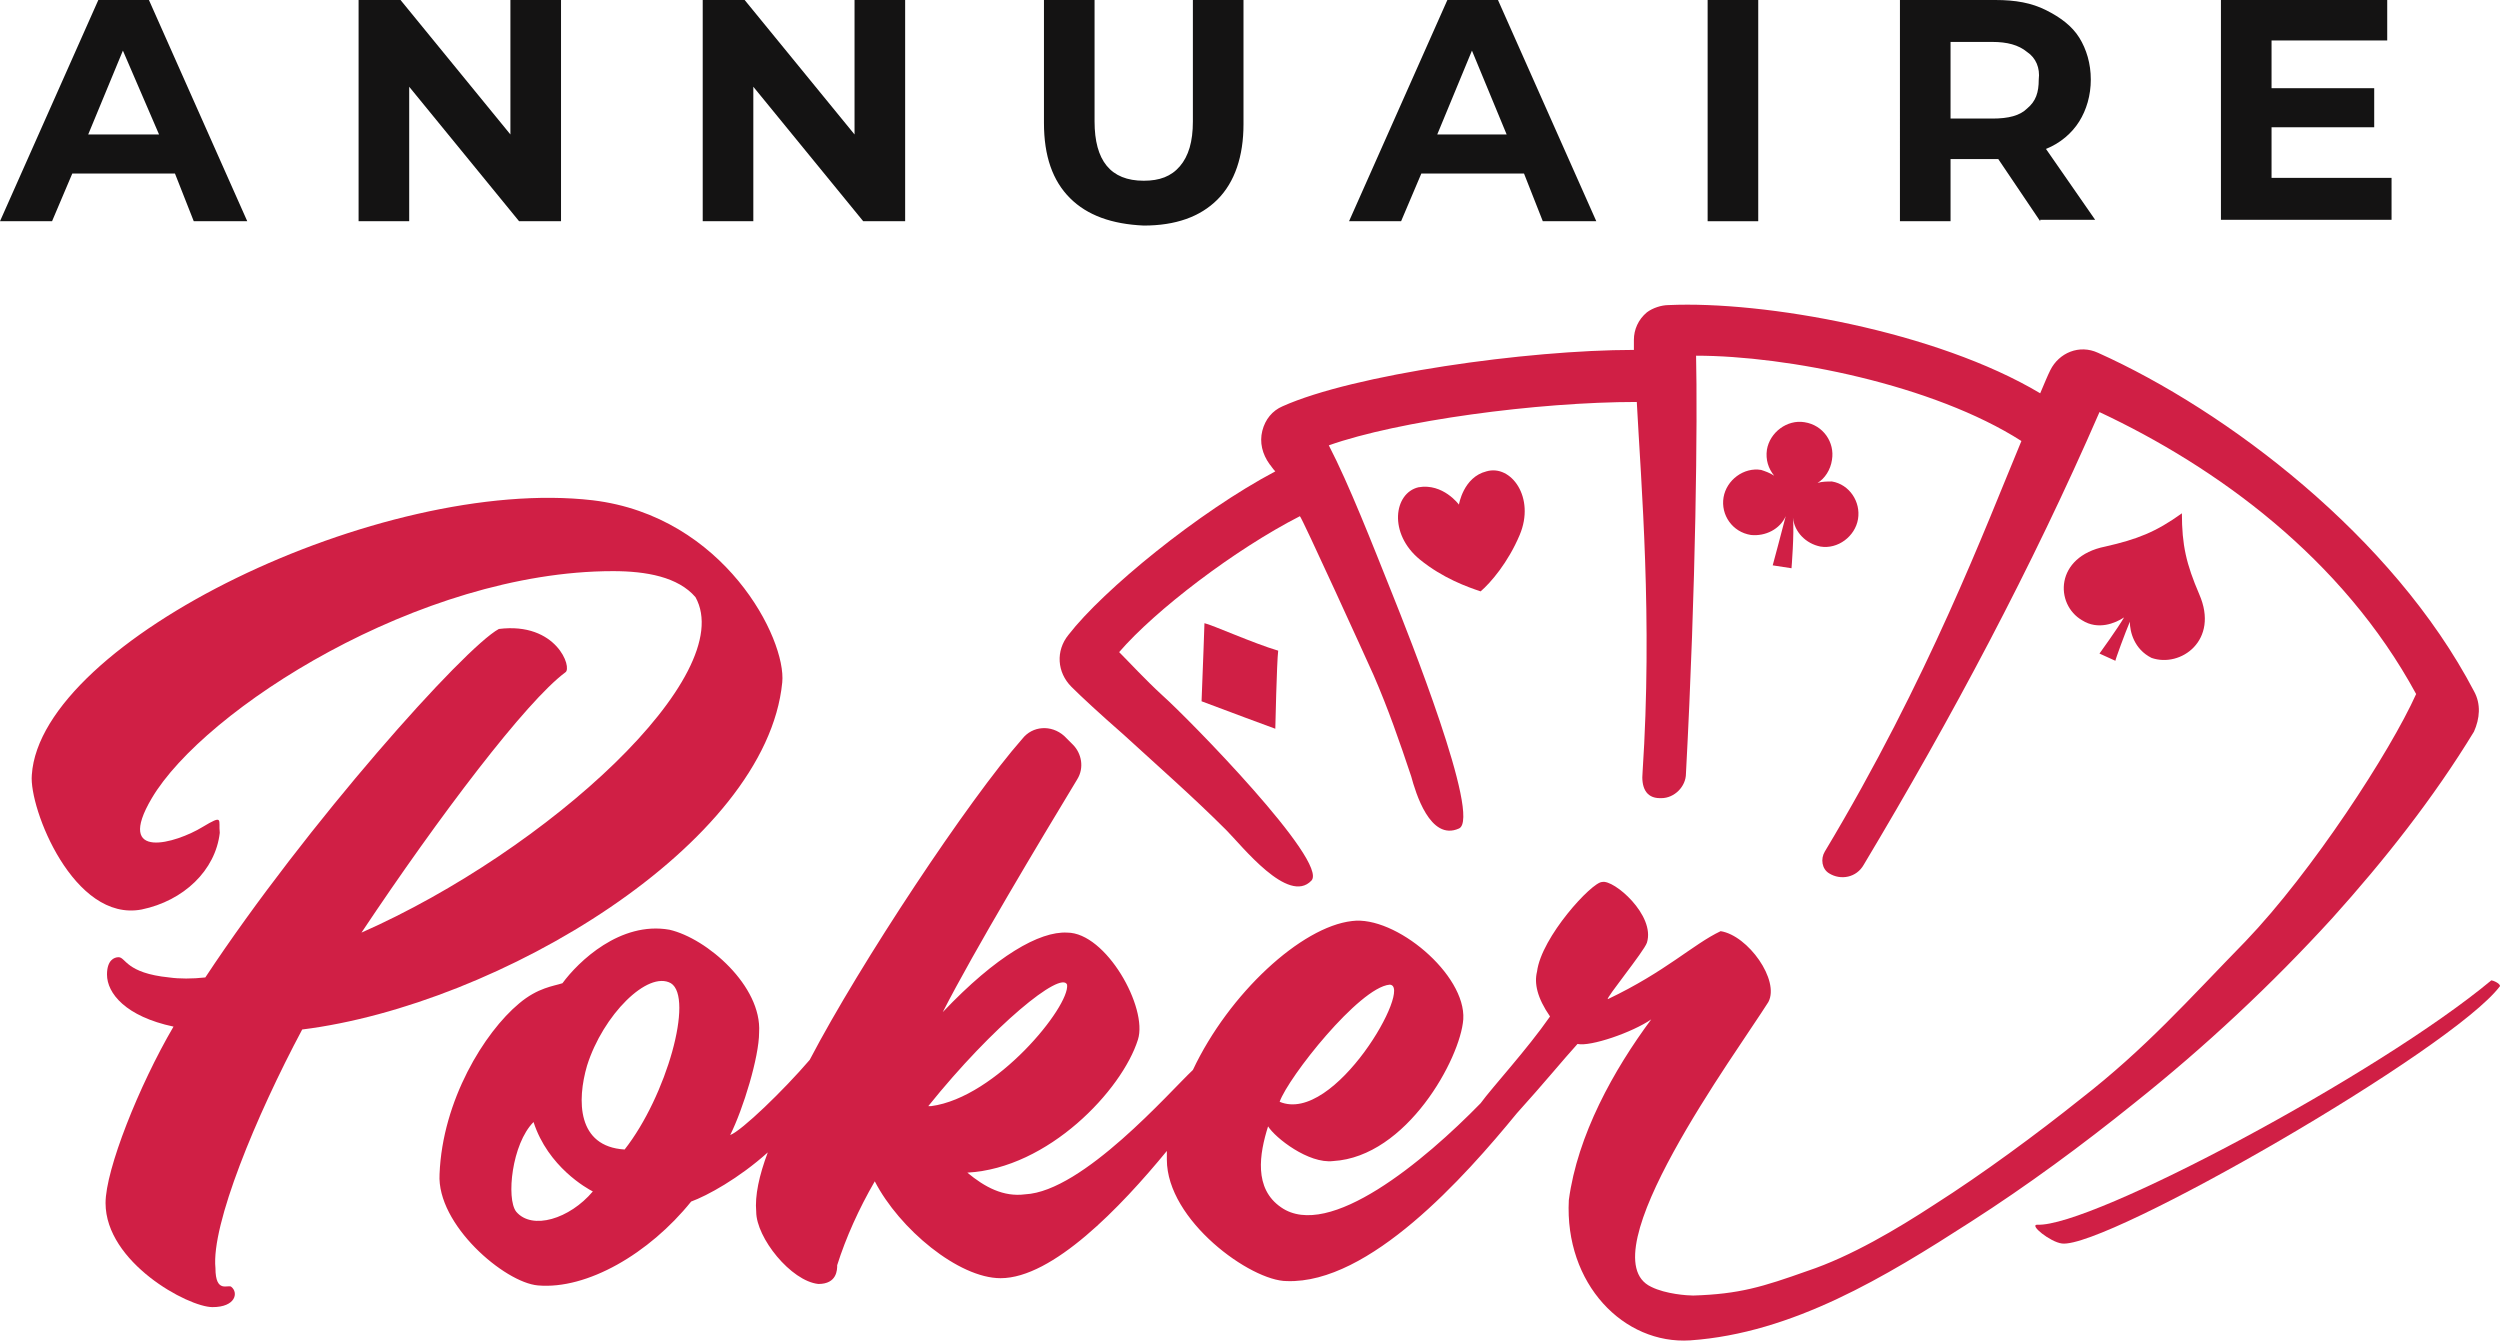 <?xml version="1.0" encoding="utf-8"?>
<!-- Generator: Adobe Illustrator 24.1.0, SVG Export Plug-In . SVG Version: 6.00 Build 0)  -->
<svg version="1.1" id="Layer_1" xmlns="http://www.w3.org/2000/svg" xmlns:xlink="http://www.w3.org/1999/xlink" x="0px" y="0px"
	 width="172.9px" height="92.8px" viewBox="0 0 172.9 92.8" style="enable-background:new 0 0 172.9 92.8;" xml:space="preserve">
<style type="text/css">
	.st0{fill:#141313;}
	.st1{fill:#D01F45;}
</style>
<g>
	<path class="st0" d="M12.1,12H5l-1.4,3.3H0L6.8,0h3.5l6.8,15.3h-3.7L12.1,12z M11,9.3L8.5,3.5L6.1,9.3H11z"/>
	<path class="st0" d="M38.8,0v15.3h-2.9L28.3,6v9.3h-3.5V0h2.9l7.6,9.3V0H38.8z"/>
	<path class="st0" d="M62.6,0v15.3h-2.9L52.1,6v9.3h-3.5V0h2.9l7.6,9.3V0H62.6z"/>
	<path class="st0" d="M74,13.7c-1.2-1.2-1.8-2.9-1.8-5.2V0h3.5v8.4c0,2.7,1.1,4.1,3.4,4.1c1.1,0,1.9-0.3,2.5-1
		c0.6-0.7,0.9-1.7,0.9-3.1V0H86v8.6c0,2.2-0.6,4-1.8,5.2c-1.2,1.2-2.9,1.8-5.1,1.8C76.9,15.5,75.2,14.9,74,13.7z"/>
	<path class="st0" d="M105.4,12h-7.1l-1.4,3.3h-3.6L100.1,0h3.5l6.8,15.3h-3.7L105.4,12z M104.2,9.3l-2.4-5.8l-2.4,5.8H104.2z"/>
	<path class="st0" d="M118.1,0h3.5v15.3h-3.5V0z"/>
	<path class="st0" d="M141.1,15.3l-2.9-4.3H138h-3.1v4.3h-3.5V0h6.6c1.4,0,2.5,0.2,3.5,0.7c1,0.5,1.8,1.1,2.3,1.9
		c0.5,0.8,0.8,1.8,0.8,2.9s-0.3,2.1-0.8,2.9c-0.5,0.8-1.3,1.5-2.3,1.9l3.4,4.9H141.1z M140.2,3.6c-0.6-0.5-1.4-0.7-2.4-0.7h-2.9v5.3
		h2.9c1.1,0,1.9-0.2,2.4-0.7c0.6-0.5,0.8-1.1,0.8-2C141.1,4.7,140.8,4,140.2,3.6z"/>
	<path class="st0" d="M165.4,12.4v2.8h-11.8V0h11.5v2.8h-8v3.3h7.1v2.7h-7.1v3.5H165.4z"/>
</g>
<g>
	<g>
		<g>
			<path class="st1" d="M54.1,47.2c0.3-3-4-11.5-13.1-12.6c-14.6-1.7-38.2,9.7-38.8,19C2,55.9,5.1,63.8,9.8,62.9
				c2.9-0.6,5.1-2.7,5.4-5.3c-0.1-0.9,0.3-1.3-1.2-0.4c-1.8,1.1-6.1,2.4-3.5-2c3.6-6.1,18.5-15.7,31.9-15.7c2.3,0,4.5,0.4,5.7,1.8
				c3,5.4-10.2,17.5-23.1,23.2c5.4-8.1,11.4-16,14.1-18c0.5-0.3-0.6-3.5-4.6-3C32.1,44.8,21.2,57,14.2,67.6c-0.9,0.1-1.8,0.1-2.5,0
				c-3-0.3-3-1.4-3.5-1.4c-0.3,0-0.8,0.2-0.8,1.2c0,1.3,1.3,2.9,4.6,3.6c-2.4,4.1-4.7,9.9-4.7,12.2c0,4.1,5.7,7.2,7.4,7.2
				c1.6,0,1.8-1,1.3-1.4c-0.2-0.2-1.1,0.5-1.1-1.3c-0.3-3,2.8-10.5,6-16.5C34.5,69.5,53,58.4,54.1,47.2z"/>
			<path class="st1" d="M171.1,47.8c-5.6-10.7-17.1-19.4-26-23.4c-1.3-0.6-2.7,0-3.3,1.2c-0.2,0.4-0.4,0.9-0.7,1.6
				c-7.2-4.3-19.1-6.4-25.7-6.1c-0.5,0-1.1,0.2-1.5,0.5c-0.6,0.5-0.9,1.2-0.9,1.9c0,0.2,0,0.4,0,0.7c-7.4,0-19.4,1.7-24.3,3.9
				c-0.7,0.3-1.2,0.9-1.4,1.7c-0.2,0.8,0,1.6,0.5,2.3c0.1,0.1,0.2,0.3,0.4,0.5c-5.3,2.8-11.9,8.2-14.3,11.3
				c-0.9,1.1-0.8,2.6,0.2,3.6c0.7,0.7,2,1.9,3.6,3.3c2.4,2.2,4.8,4.3,7.1,6.6c1.1,1.1,4.3,5.2,5.9,3.5c1.2-1.3-8.5-11.2-10.3-12.8
				c-1.2-1.1-2.3-2.3-3-3c2.5-2.9,8-7.1,12.5-9.4c0.1,0,4.7,10.1,5.1,11c1,2.3,1.8,4.6,2.6,7c0.3,1.1,1.3,4.5,3.3,3.6
				c1.6-0.7-3.6-13.7-4.6-16.2c-1.4-3.5-3-7.6-4.4-10.3c4.8-1.7,14.4-3,21.3-3c0.3,5.7,1.1,15,0.4,25.6c-0.1,1,0.2,1.8,1.2,1.8
				c0,0,0,0,0.1,0c0.9,0,1.7-0.8,1.7-1.7c0.7-13.1,0.8-24.5,0.7-28.9c6.3,0,16.4,2,22.5,5.9c-2.5,6-6.4,16.4-13.6,28.4
				c-0.3,0.5-0.2,1.2,0.3,1.5c0.8,0.5,1.9,0.3,2.4-0.6c6.1-10.2,11.6-20.5,16.3-31.3c8.1,3.8,16.8,10.1,21.9,19.5
				c-1.8,4-7.2,12.3-11.8,17.1c-4,4.1-6.9,7.4-11.4,10.9c-3,2.4-6.8,5.2-10.1,7.3c-2.6,1.7-5.8,3.6-8.8,4.6
				c-3.1,1.1-4.7,1.6-7.9,1.7c-0.4,0-1.9-0.1-2.9-0.6c-4.5-2.1,5.9-16.2,8.1-19.7c0.8-1.5-1.4-4.6-3.3-4.9c-1.9,0.9-3.8,2.8-7.8,4.7
				c-0.2,0,2.5-3.3,2.7-3.9c0.6-1.9-2.3-4.4-3.1-4.2c-0.7,0-4.2,3.8-4.5,6.2c-0.2,0.8,0,1.8,0.9,3.1c-1.6,2.3-4,4.9-4.8,6
				c-3.9,4-10.5,9.5-13.8,7.2c-1.9-1.3-1.5-3.7-0.9-5.6c0.5,0.8,2.8,2.6,4.5,2.4c5.1-0.3,8.8-7.1,9-9.8c0.2-3.1-4.7-7.2-7.7-6.8
				c-3.5,0.4-8.5,5-11,10.3c0,0,0,0,0,0c-1.6,1.5-7.6,8.4-11.6,8.6c-1.5,0.2-2.8-0.5-4-1.5c5.6-0.3,10.7-5.7,11.8-9.2
				c0.7-2.2-2.2-7.4-4.9-7.4c-1.9-0.1-4.9,1.6-8.6,5.5c2.2-4.3,6.7-11.8,9.3-16.1c0.5-0.8,0.3-1.8-0.3-2.4c-0.2-0.2-0.4-0.4-0.6-0.6
				c-0.9-0.8-2.2-0.7-2.9,0.2C67,55.3,59.5,66.6,56,73.3c-1.8,2.1-4.7,4.9-5.5,5.2c0.9-1.8,2-5.4,2-7.1c0.2-3.2-3.6-6.5-6.2-7.1
				c-3.4-0.6-6.3,2.2-7.4,3.7c-0.6,0.2-1.7,0.3-3,1.4c-2.4,2-5.3,6.7-5.5,11.8c-0.2,3.5,4.5,7.5,6.8,7.7c3.4,0.3,7.7-2.2,10.6-5.8
				c1.1-0.4,3.3-1.6,5.3-3.4c-0.6,1.6-0.9,3-0.8,4.1c0,1.8,2.4,4.8,4.3,5c1.3,0,1.3-1,1.3-1.3c0.6-1.9,1.5-3.9,2.6-5.8
				c1.7,3.3,5.8,6.7,8.7,6.7c3.6,0,8.3-4.9,11.5-8.8c0,0.2,0,0.4,0,0.6c0,4.2,5.8,8.4,8.3,8.4c5.7,0.2,12.3-7.2,15.9-11.6
				c1.9-2.1,3.2-3.7,4.2-4.8c0.9,0.2,3.8-0.8,5.1-1.7c-2.6,3.5-5.1,8-5.7,12.5c-0.3,5.8,3.8,10,8.4,9.7c7.1-0.5,13.5-4.4,19.4-8.2
				c3.9-2.5,7.7-5.3,11.3-8.2c4.9-3.9,9.5-8.2,13.7-12.8c3.6-4,7-8.3,9.8-12.9C171.5,49.7,171.6,48.7,171.1,47.8z M96.1,68.1
				c1.7,0-3.8,9.7-7.6,8.1C89.1,74.5,94,68.3,96.1,68.1z M35.7,83.8c-0.7-0.9-0.3-4.7,1.2-6.2c1,3.1,3.7,4.6,4.1,4.8
				C39.4,84.3,36.8,85.1,35.7,83.8z M43.2,79.5c-3.3-0.2-3.3-3.4-2.6-5.8c1.1-3.5,4.2-6.6,5.8-5.7C48,69,46.1,75.8,43.2,79.5z
				 M64.2,76.5c4.5-5.6,9.2-9.4,9.6-8.4c0.2,1.5-4.9,7.8-9.4,8.4C64.4,76.5,64.3,76.5,64.2,76.5z"/>
		</g>
		<g>
			<path class="st1" d="M152.1,41.1c-0.9-2.1-1.2-3.4-1.2-5.6c-1.8,1.3-3.1,1.8-5.3,2.3c-3.5,0.7-3.5,4-1.6,5.1
				c1.1,0.7,2.3,0.2,2.9-0.2c-0.4,0.7-1.7,2.5-1.7,2.5l1.1,0.5c0-0.1,0.7-2,1-2.7c0,0.7,0.3,1.9,1.5,2.5
				C150.8,46.2,153.5,44.3,152.1,41.1z"/>
			<path class="st1" d="M100.9,34.9c0,0,0.3-1.9,1.9-2.3c1.7-0.5,3.4,1.8,2.3,4.4c-0.8,1.9-2,3.3-2.7,3.9c-0.9-0.3-2.6-0.9-4.2-2.2
				c-2.2-1.8-1.8-4.6-0.1-5C99.8,33.4,100.9,34.9,100.9,34.9z"/>
			<path class="st1" d="M88.2,50.4c0,0-3.8-1.4-5.1-1.9c0.1-2.4,0.2-5.4,0.2-5.4c0.5,0.1,3.4,1.4,5.1,1.9
				C88.3,45.8,88.2,50.4,88.2,50.4z"/>
			<path class="st1" d="M126.7,33.3c-0.3,0-0.7,0-1,0.1c0.5-0.3,0.9-0.9,1-1.6c0.2-1.2-0.6-2.4-1.9-2.6c-1.2-0.2-2.4,0.7-2.6,1.9
				c-0.1,0.7,0.1,1.3,0.5,1.8c-0.3-0.2-0.6-0.3-0.9-0.4c-1.2-0.2-2.4,0.7-2.6,1.9c-0.2,1.2,0.6,2.4,1.9,2.6c1,0.1,2-0.4,2.4-1.3
				c-0.2,0.8-0.9,3.4-0.9,3.4l1.3,0.2c0,0,0.2-2.4,0.1-3.5c0.1,1,0.9,1.8,1.9,2c1.2,0.2,2.4-0.7,2.6-1.9
				C128.7,34.7,127.9,33.5,126.7,33.3z"/>
		</g>
		<path class="st1" d="M172.9,68.2c-3.3,4.4-27.3,18.2-30.3,17.8c-0.8-0.1-2.3-1.3-1.7-1.3c3.7,0.2,23.6-10.4,31.4-16.9
			C172.4,67.8,172.9,68,172.9,68.2z"/>
	</g>
</g>
</svg>
